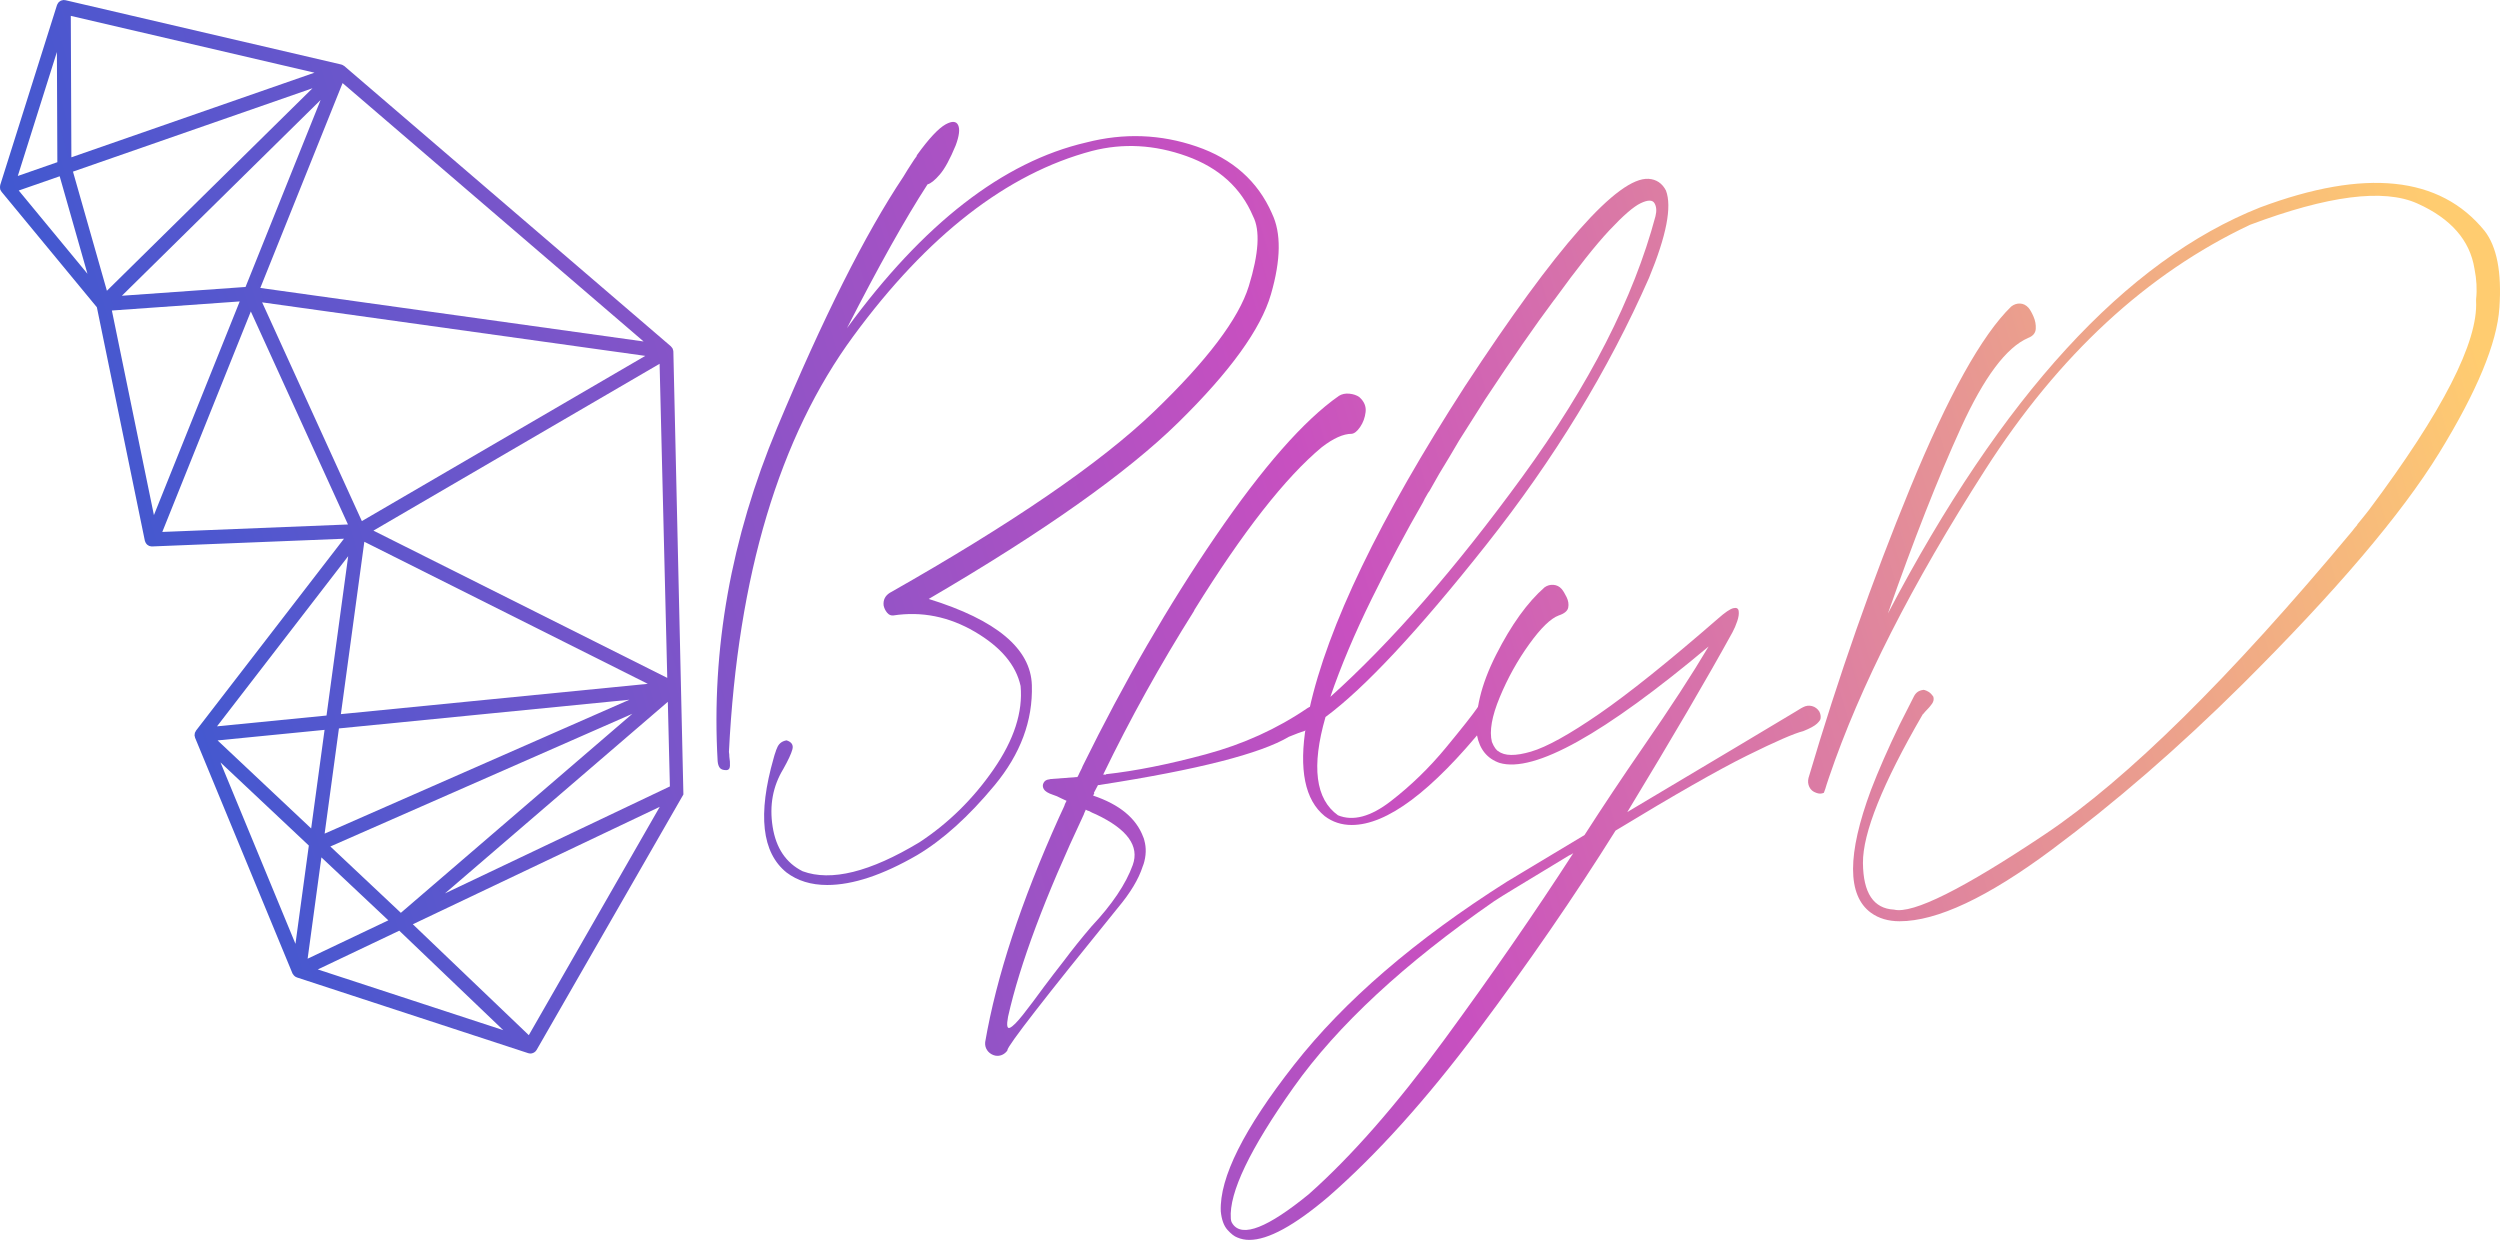 <?xml version="1.0" encoding="UTF-8"?><svg xmlns="http://www.w3.org/2000/svg" xmlns:xlink="http://www.w3.org/1999/xlink" viewBox="0 0 1115.49 553.23"><defs><style>.j{fill:url(#e);}.k{fill:url(#d);}.l{fill:url(#g);}.m{fill:url(#f);}.n{fill:url(#i);}.o{fill:url(#h);}</style><linearGradient id="d" x1="53" y1="258.75" x2="1047.62" y2="-37.66" gradientTransform="matrix(1, 0, 0, 1, 0, 0)" gradientUnits="userSpaceOnUse"><stop offset="0" stop-color="#4158d0"/><stop offset=".5" stop-color="#c850c0"/><stop offset="1" stop-color="#ffcc70"/></linearGradient><linearGradient id="e" x1="72.02" y1="322.58" x2="1066.64" y2="26.17" xlink:href="#d"/><linearGradient id="f" x1="109.01" y1="446.69" x2="1103.63" y2="150.28" xlink:href="#d"/><linearGradient id="g" x1="93.82" y1="395.73" x2="1088.44" y2="99.32" xlink:href="#d"/><linearGradient id="h" x1="140.34" y1="551.84" x2="1134.96" y2="255.43" xlink:href="#d"/><linearGradient id="i" x1="122.68" y1="492.56" x2="1117.3" y2="196.15" xlink:href="#d"/></defs><g id="a"/><g id="b"><g id="c"><g><path class="k" d="M304.93,354.41l-4.48-197.55s-.02-.05-.02-.08c0-.06,0-.11-.01-.16,0-.1-.04-.19-.06-.29-.03-.16-.08-.31-.14-.46-.03-.08-.04-.18-.08-.26-.03-.06-.06-.11-.09-.16-.02-.03-.01-.07-.03-.1-.03-.06-.09-.09-.12-.14-.09-.14-.21-.26-.32-.39-.05-.05-.08-.12-.14-.17-.03-.03-.05-.08-.08-.11L153.61,29.46s-.1-.04-.14-.07c-.18-.14-.37-.27-.58-.37-.1-.05-.19-.08-.29-.11-.11-.04-.2-.09-.31-.12h0L29.16,.08c-.11-.03-.22,0-.34-.01-.13-.01-.25-.07-.39-.07-.08,0-.14,.04-.22,.04-.23,.02-.45,.07-.66,.14-.17,.05-.33,.09-.48,.17-.2,.1-.37,.23-.54,.37-.14,.11-.27,.2-.39,.33-.14,.15-.24,.34-.35,.52-.1,.16-.2,.32-.27,.5-.02,.05-.05,.08-.07,.13L.09,82.58c-.03,.09,0,.18-.02,.27-.07,.32-.09,.64-.06,.98,.02,.16,.02,.31,.06,.47,.02,.09,0,.17,.04,.26,.1,.28,.27,.5,.43,.73,.05,.07,.05,.17,.11,.24l42.57,51.56,21.42,104.23c.02,.11,.09,.2,.13,.31,.05,.17,.11,.33,.19,.48,.1,.2,.23,.37,.36,.54,.1,.13,.2,.25,.32,.36,.2,.17,.41,.3,.65,.42,.09,.05,.15,.13,.25,.16,.03,.01,.06,0,.1,.02,.16,.06,.32,.07,.49,.11,.15,.03,.29,.09,.44,.1,.05,0,.1-.02,.15-.02,.04,0,.08,.02,.12,.02l85.63-3.44-66.03,85.65s-.03,.11-.06,.16c-.06,.09-.1,.19-.16,.29-.08,.15-.19,.3-.25,.46-.04,.13-.05,.27-.07,.4-.03,.13-.05,.25-.05,.39-.01,.14-.04,.28-.03,.42,0,.04-.01,.07-.01,.11,.02,.16,.1,.28,.13,.43,.03,.1,.03,.21,.07,.31,.02,.05,0,.1,.02,.15l43.46,105.17s.03,.04,.05,.07c.01,.03,0,.06,.02,.08,.03,.07,.11,.1,.15,.17,.12,.21,.25,.41,.42,.59,.12,.13,.24,.23,.38,.34,.02,.02,.04,.04,.06,.05,.06,.04,.1,.11,.16,.15,.13,.08,.28,.12,.42,.18,.1,.04,.17,.12,.27,.16l103.31,33.82c.27,.09,.55,.14,.82,.15h0c.39,.02,.77-.06,1.14-.19,.09-.03,.17-.06,.25-.1,.36-.16,.7-.37,.98-.66,.01-.01,.03-.01,.04-.03,.04-.04,.05-.09,.08-.12,.13-.15,.27-.3,.38-.48l65.53-114.05h0Zm-7.2-51.94l-131.11-65.71,127.69-74.44,3.42,140.15Zm-15.57,16.02l-103.3,88.81-31.46-29.6,134.76-59.21Zm-137.31,53.48l6.38-46.95,129.6-12.8-135.98,59.74Zm7.25-53.33l10.46-76.91,126.48,63.39-136.94,13.52Zm9.36-86.13l-44.5-97.6,170.96,23.88-126.46,73.72Zm-8.61-195.45l134.32,115.3-171.02-23.88,36.71-91.41Zm-43.29,90.98l-55.18,3.92L143.06,44.61l-33.5,83.43Zm30.76-95.61L31.85,70.19l-.26-63.11,108.73,25.35ZM25.39,23.21l.2,49.16-17.65,6.15L25.39,23.21ZM8.36,85.01l18.27-6.36,12.39,43.5L8.36,85.01Zm24.2-8.43l106.89-37.21L47.7,129.74l-15.14-53.16Zm17.36,61.97l57.04-4.05-38.28,95.34-18.76-91.29Zm22.5,98.8l39.5-98.37,43.34,95.04-82.84,3.33Zm82.94,10.83l-9.67,71.09-48.86,4.82,58.53-75.92Zm-23.52,172.98l-33.46-80.97,39.42,37.09-5.97,43.88Zm-34.75-90.79l47.73-4.71-5.98,43.99-41.75-39.28Zm46.32,52.19l29.86,28.09-36.01,17.12,6.15-45.22Zm-1.61,50l36.35-17.29,46.4,44.38-82.75-27.09Zm94.15,29.33l-51.75-49.49,110.18-52.4-58.43,101.89Zm-37.41-63.26l99.44-85.48,.92,37.75-100.36,47.73Z"/><g><path class="j" d="M567.53,95.23c4.19,8.63,4.04,20.67-.45,36.13-4.49,15.46-18.24,34.48-41.25,57.07-23.01,22.59-60.16,48.86-111.44,78.82,30.2,9.35,45.54,22.17,46.02,38.47,.48,15.82-5.06,30.71-16.63,44.67-11.57,13.96-23.1,24.36-34.6,31.19-15.34,8.87-28.7,13.3-40.08,13.3-7.19,0-13.24-1.86-18.15-5.57-11.03-8.87-12.94-25.88-5.75-51.05,.24-.96,.54-1.92,.9-2.88,.12-.48,.3-.96,.54-1.44,.72-2.04,2.16-3.23,4.31-3.6,2.27,.72,3.14,2.07,2.61,4.04-.54,1.98-1.89,4.88-4.05,8.72-4.67,7.67-6.26,16.27-4.76,25.79,1.5,9.53,5.96,16.15,13.39,19.86,12.7,4.67,30.08,.36,52.13-12.94,12.94-8.51,23.96-19.35,33.07-32.53,9.11-13.18,13.12-25.58,12.04-37.21-2.04-9.35-8.84-17.4-20.4-24.18-11.57-6.77-23.7-9.2-36.4-7.28-1.08,.12-2.01-.3-2.79-1.26-.78-.96-1.29-2.04-1.53-3.23-.24-2.4,.66-4.25,2.7-5.57,54.76-31.03,94.04-57.97,117.83-80.8,23.79-22.83,37.93-41.52,42.42-56.08s5.12-24.95,1.89-31.19c-5.39-12.7-15.25-21.63-29.57-26.78-14.32-5.15-28.43-5.93-42.33-2.34-37.87,10.07-73.34,37.6-106.41,82.59-33.07,45-51.59,106.8-55.54,185.41v.18c.12,.72,.18,1.44,.18,2.16,.24,1.44,.33,2.79,.27,4.04-.06,1.26-.63,1.89-1.71,1.89-1.32,0-2.25-.33-2.79-.99-.54-.66-.87-1.65-.99-2.97-2.88-49.97,5.96-99.55,26.51-148.74,20.55-49.19,39.33-86.55,56.35-112.07,.72-1.2,1.38-2.28,1.98-3.24,.72-1.08,1.38-2.1,1.98-3.06,.6-.96,1.26-1.92,1.98-2.88,0-.24,.06-.42,.18-.54,5.27-7.31,9.53-11.86,12.76-13.66,2.88-1.56,4.73-1.44,5.57,.36,.84,1.8,.48,4.79-1.08,8.99-2.52,6.11-4.88,10.46-7.1,13.03-2.22,2.58-4.04,4.04-5.48,4.4-9.95,15.34-21.93,36.73-35.95,64.17,34.03-46.61,69.62-74.24,106.77-82.86,16.78-4.31,33.19-3.71,49.25,1.8,16.06,5.51,27.26,15.46,33.61,29.84Z"/><path class="m" d="M606.54,177.2c2.16,1.92,3.08,4.13,2.79,6.65-.3,2.52-1.11,4.73-2.43,6.65-1.32,1.92-2.58,2.94-3.77,3.06-3.72,0-8.15,1.98-13.3,5.93-16.3,13.54-35.29,37.81-56.98,72.8v.18c-15.1,23.97-28.64,48.35-40.62,73.16h1.26v-.18c13.06-1.44,27.92-4.4,44.58-8.9,16.65-4.49,31.75-11.35,45.3-20.58,1.08-.72,1.98-.9,2.7-.54s1.32,1.08,1.8,2.16c.6,2.52,.45,4.29-.45,5.3-.9,1.02-2.31,1.89-4.22,2.61-.24,.12-.54,.3-.9,.54-1.56,.48-3.95,1.38-7.19,2.7-12.7,7.55-40.62,14.68-83.76,21.39-.48,.12-.96,.18-1.44,.18-.6,1.2-1.2,2.34-1.8,3.42v.18h.18l-.54,1.08c11.74,3.95,19.17,10.07,22.29,18.33,.12,.24,.24,.54,.36,.9,0,.24,.06,.42,.18,.54v.18c.96,3.35,.84,6.95-.36,10.79-.12,.12-.18,.24-.18,.36v.18c-.12,.12-.18,.24-.18,.36-1.8,5.63-5.51,11.8-11.14,18.51-32.59,40.14-49.01,61.29-49.25,63.45v.18c-1.2,1.56-2.7,2.34-4.49,2.34-.6,0-1.2-.12-1.8-.36-1.2-.48-2.13-1.23-2.79-2.25-.66-1.02-.93-2.19-.81-3.51,5.03-29.24,16-62.61,32.89-100.12,.48-1.08,1.2-2.64,2.16-4.67,.24-.48,.42-.96,.54-1.44,.24-.48,.48-.96,.72-1.44-.84-.36-1.62-.72-2.34-1.08-1.32-.72-2.57-1.26-3.77-1.62-2.16-.72-3.51-1.56-4.05-2.52-.54-.96-.57-1.89-.09-2.79,.48-.9,1.26-1.41,2.34-1.53h.18c.24-.12,.48-.18,.72-.18s4.2-.3,11.86-.9c.36-.6,.66-1.2,.9-1.8,.48-.96,.84-1.68,1.08-2.16l.36-.9c18.57-37.75,38.38-71.99,59.41-102.73,21.03-30.74,39.33-51.56,54.91-62.46,1.32-.84,2.88-1.17,4.67-.99,1.8,.18,3.29,.69,4.49,1.53Zm-117.38,186.22c-1.2-.48-2.34-1.02-3.42-1.62h-.18c-.36-.12-.72-.3-1.08-.54-.24,.6-.48,1.14-.72,1.62,0,.12-.06,.3-.18,.54-17.26,36.67-28.52,66.75-33.79,90.23-.72,3.83-.45,5.48,.81,4.94s3.24-2.52,5.93-5.93,5.78-7.52,9.26-12.31c2.88-3.84,5.81-7.67,8.81-11.5,3.95-5.28,8.09-10.43,12.4-15.46,9.23-9.83,15.37-18.96,18.42-27.41,3.06-8.45-2.37-15.97-16.27-22.56Z"/><path class="l" d="M743.33,84.99c2.76,7.19,.24,20.19-7.55,39.01-18.1,41.1-42.3,80.8-72.62,119.08-30.32,38.29-54.23,63.9-71.72,76.84-6.35,22.05-4.49,36.67,5.57,43.86,6.71,2.75,14.56,.66,23.55-6.29,8.99-6.95,17.17-14.89,24.54-23.82,7.37-8.93,12.07-14.89,14.11-17.88,.24-.36,.42-.6,.54-.72v-.18c.48-.24,1.17-.36,2.07-.36s1.77,.15,2.61,.45c.84,.3,1.5,.75,1.98,1.35,.24,.72,0,1.77-.72,3.15-.72,1.38-1.62,2.67-2.7,3.86-24.21,29.84-44.16,44.76-59.86,44.76-4.56,0-8.57-1.32-12.04-3.95-8.87-7.19-11.62-20.79-8.27-40.8,.36-2.27,.84-4.61,1.44-7.01,8.15-36.91,31.28-84.9,69.38-143.98,40.98-62.55,68.3-93.41,81.97-92.57,3.47,.24,6.05,1.98,7.73,5.21Zm-4.67,11.5c.6-2.4,.45-4.34-.45-5.84-.9-1.5-2.94-1.5-6.11,0-3.18,1.5-7.85,5.54-14.02,12.13-6.17,6.59-14.29,16.84-24.36,30.74,0,.12-.06,.18-.18,.18-8.51,11.39-18.81,26.24-30.92,44.58-3.95,6.23-7.79,12.28-11.5,18.15-1.32,2.28-2.7,4.61-4.13,7.01-3.36,5.39-6.41,10.61-9.17,15.64-.48,.6-.9,1.26-1.26,1.98-.6,.96-1.14,1.98-1.62,3.06-7.55,13.06-15.16,27.38-22.83,42.96-7.67,15.58-13.84,30.2-18.51,43.86,27.32-24.56,55.9-57.34,85.74-98.32,29.84-40.98,49.61-79.69,59.32-116.12Z"/><path class="o" d="M811.81,317.58c.48,.96,.66,1.92,.54,2.88,0,.6-.54,1.41-1.62,2.43-1.08,1.02-3.12,2.13-6.11,3.33-3.95,.96-12.34,4.61-25.17,10.96-12.82,6.35-32.36,17.5-58.6,33.43-18.22,29.12-38.74,58.93-61.56,89.43-22.83,30.5-45.03,55.15-66.6,73.97-15.1,12.82-26.84,19.23-35.23,19.23-1.92,0-3.71-.36-5.39-1.08-1.32-.48-2.79-1.62-4.4-3.42s-2.61-4.56-2.97-8.27c-.6-14.98,10.31-36.76,32.71-65.34,22.41-28.58,54.04-55.81,94.91-81.7,12.1-7.31,23.67-14.26,34.69-20.85,8.15-12.7,16.9-25.82,26.24-39.36,12.1-17.49,21.81-32.41,29.12-44.76-46.73,39.18-77.83,56.5-93.29,51.95-5.51-1.92-8.87-6.05-10.07-12.4-1.08-10.54,1.77-22.5,8.54-35.86,6.77-13.36,13.99-23.4,21.66-30.11,1.2-.84,2.52-1.2,3.95-1.08,1.44,.12,2.64,.72,3.6,1.8,.72,.84,1.47,2.07,2.25,3.68,.78,1.62,1.02,3.18,.72,4.67-.3,1.5-1.71,2.67-4.22,3.5-3.59,1.32-8,5.6-13.21,12.85-5.21,7.25-9.59,15.13-13.12,23.64-3.54,8.51-4.7,15.16-3.5,19.95,.48,1.2,.99,2.16,1.53,2.88,.54,.72,.99,1.14,1.35,1.26,2.76,2.16,7.61,2.22,14.56,.18,6.95-2.04,17.08-7.64,30.38-16.81,13.3-9.17,30.98-23.34,53.03-42.51,3.11-2.75,5.39-4.31,6.83-4.67,1.44-.36,2.25,.06,2.43,1.26,.18,1.2-.03,2.7-.63,4.49-.6,1.8-1.32,3.48-2.16,5.03-11.14,20.25-26.78,46.98-46.91,80.17,39.66-23.61,64.77-38.58,75.31-44.94,1.92-1.2,2.93-1.8,3.05-1.8,1.32-.72,2.67-.9,4.05-.54,1.38,.36,2.49,1.2,3.33,2.52Zm-227.92,215.34c18.94-16.78,39.1-39.76,60.49-68.93,21.39-29.18,40.59-56.95,57.61-83.31-.48,.36-1.14,.72-1.98,1.08-2.76,1.68-6.41,3.89-10.97,6.65-4.55,2.75-8.96,5.42-13.21,8-4.25,2.58-7.28,4.46-9.08,5.66-40.14,27.8-69.98,55.48-89.52,83.04-19.53,27.56-28.88,47.09-28.04,58.6,0,.12,.03,.36,.09,.72,.06,.36,.18,.72,.36,1.08,.18,.36,.33,.6,.45,.72,4.31,5.99,15.58,1.56,33.79-13.3Z"/><path class="n" d="M1108.58,102.96c5.51,7.07,7.73,18.51,6.65,34.33-1.08,15.82-10.04,37.42-26.87,64.8-16.84,27.38-46.17,61.86-87.99,103.45-28.16,27.92-56.5,52.49-85.02,73.7-28.52,21.21-51.11,31.82-67.76,31.82-5.03,0-9.29-1.26-12.76-3.77-10.67-7.79-10.67-26.06,0-54.82,3.35-8.75,7.61-18.45,12.76-29.12,2.04-4.07,4.19-8.33,6.47-12.76,.84-1.56,2.1-2.45,3.78-2.7,.12-.12,.42-.12,.9,0,.48,.12,1.08,.39,1.8,.81,.72,.42,1.44,1.17,2.16,2.25v.18c.24,.96,.03,1.92-.63,2.88-.66,.96-1.65,2.1-2.97,3.42-.36,.36-.72,.78-1.08,1.26-.12,0-.18,.06-.18,.18-17.86,30.8-26.72,52.87-26.6,66.24,.12,13.36,4.73,20.28,13.84,20.76,8.39,2.04,30.89-9.2,67.5-33.7,36.61-24.5,82.24-69.53,136.88-135.08,.72-.96,1.5-1.92,2.34-2.88v-.18c1.8-2.16,3.53-4.31,5.21-6.47,32.83-43.86,48.77-74.96,47.81-93.29v-.72c.48-4.31,.24-8.87-.72-13.66-2.04-12.7-10.55-22.41-25.53-29.12-14.98-6.71-39.84-3.53-74.6,9.53-46.02,21.69-85.41,58.12-118.18,109.29-32.78,51.17-55.99,96.88-69.65,137.15-.36,1.08-.72,2.16-1.08,3.23-.36,1.32-.78,2.58-1.26,3.78-1.08,.48-2.22,.48-3.42,0-1.44-.48-2.46-1.35-3.06-2.61-.6-1.26-.72-2.61-.36-4.04,13.3-45.06,28.43-88.2,45.39-129.42,16.96-41.22,31.96-68.18,45.03-80.89,1.2-.96,2.52-1.41,3.95-1.35,1.44,.06,2.7,.69,3.78,1.89,.72,.84,1.47,2.16,2.25,3.95,.78,1.8,1.11,3.63,.99,5.48-.12,1.86-1.26,3.21-3.42,4.04-9.71,4.2-19.68,17.53-29.93,39.99-10.25,22.47-21.12,50.12-32.62,82.95,50.81-97.06,106.17-157.46,166.09-181.19,46.85-17.49,80.23-14.02,100.12,10.43Z"/></g></g></g></g></svg>